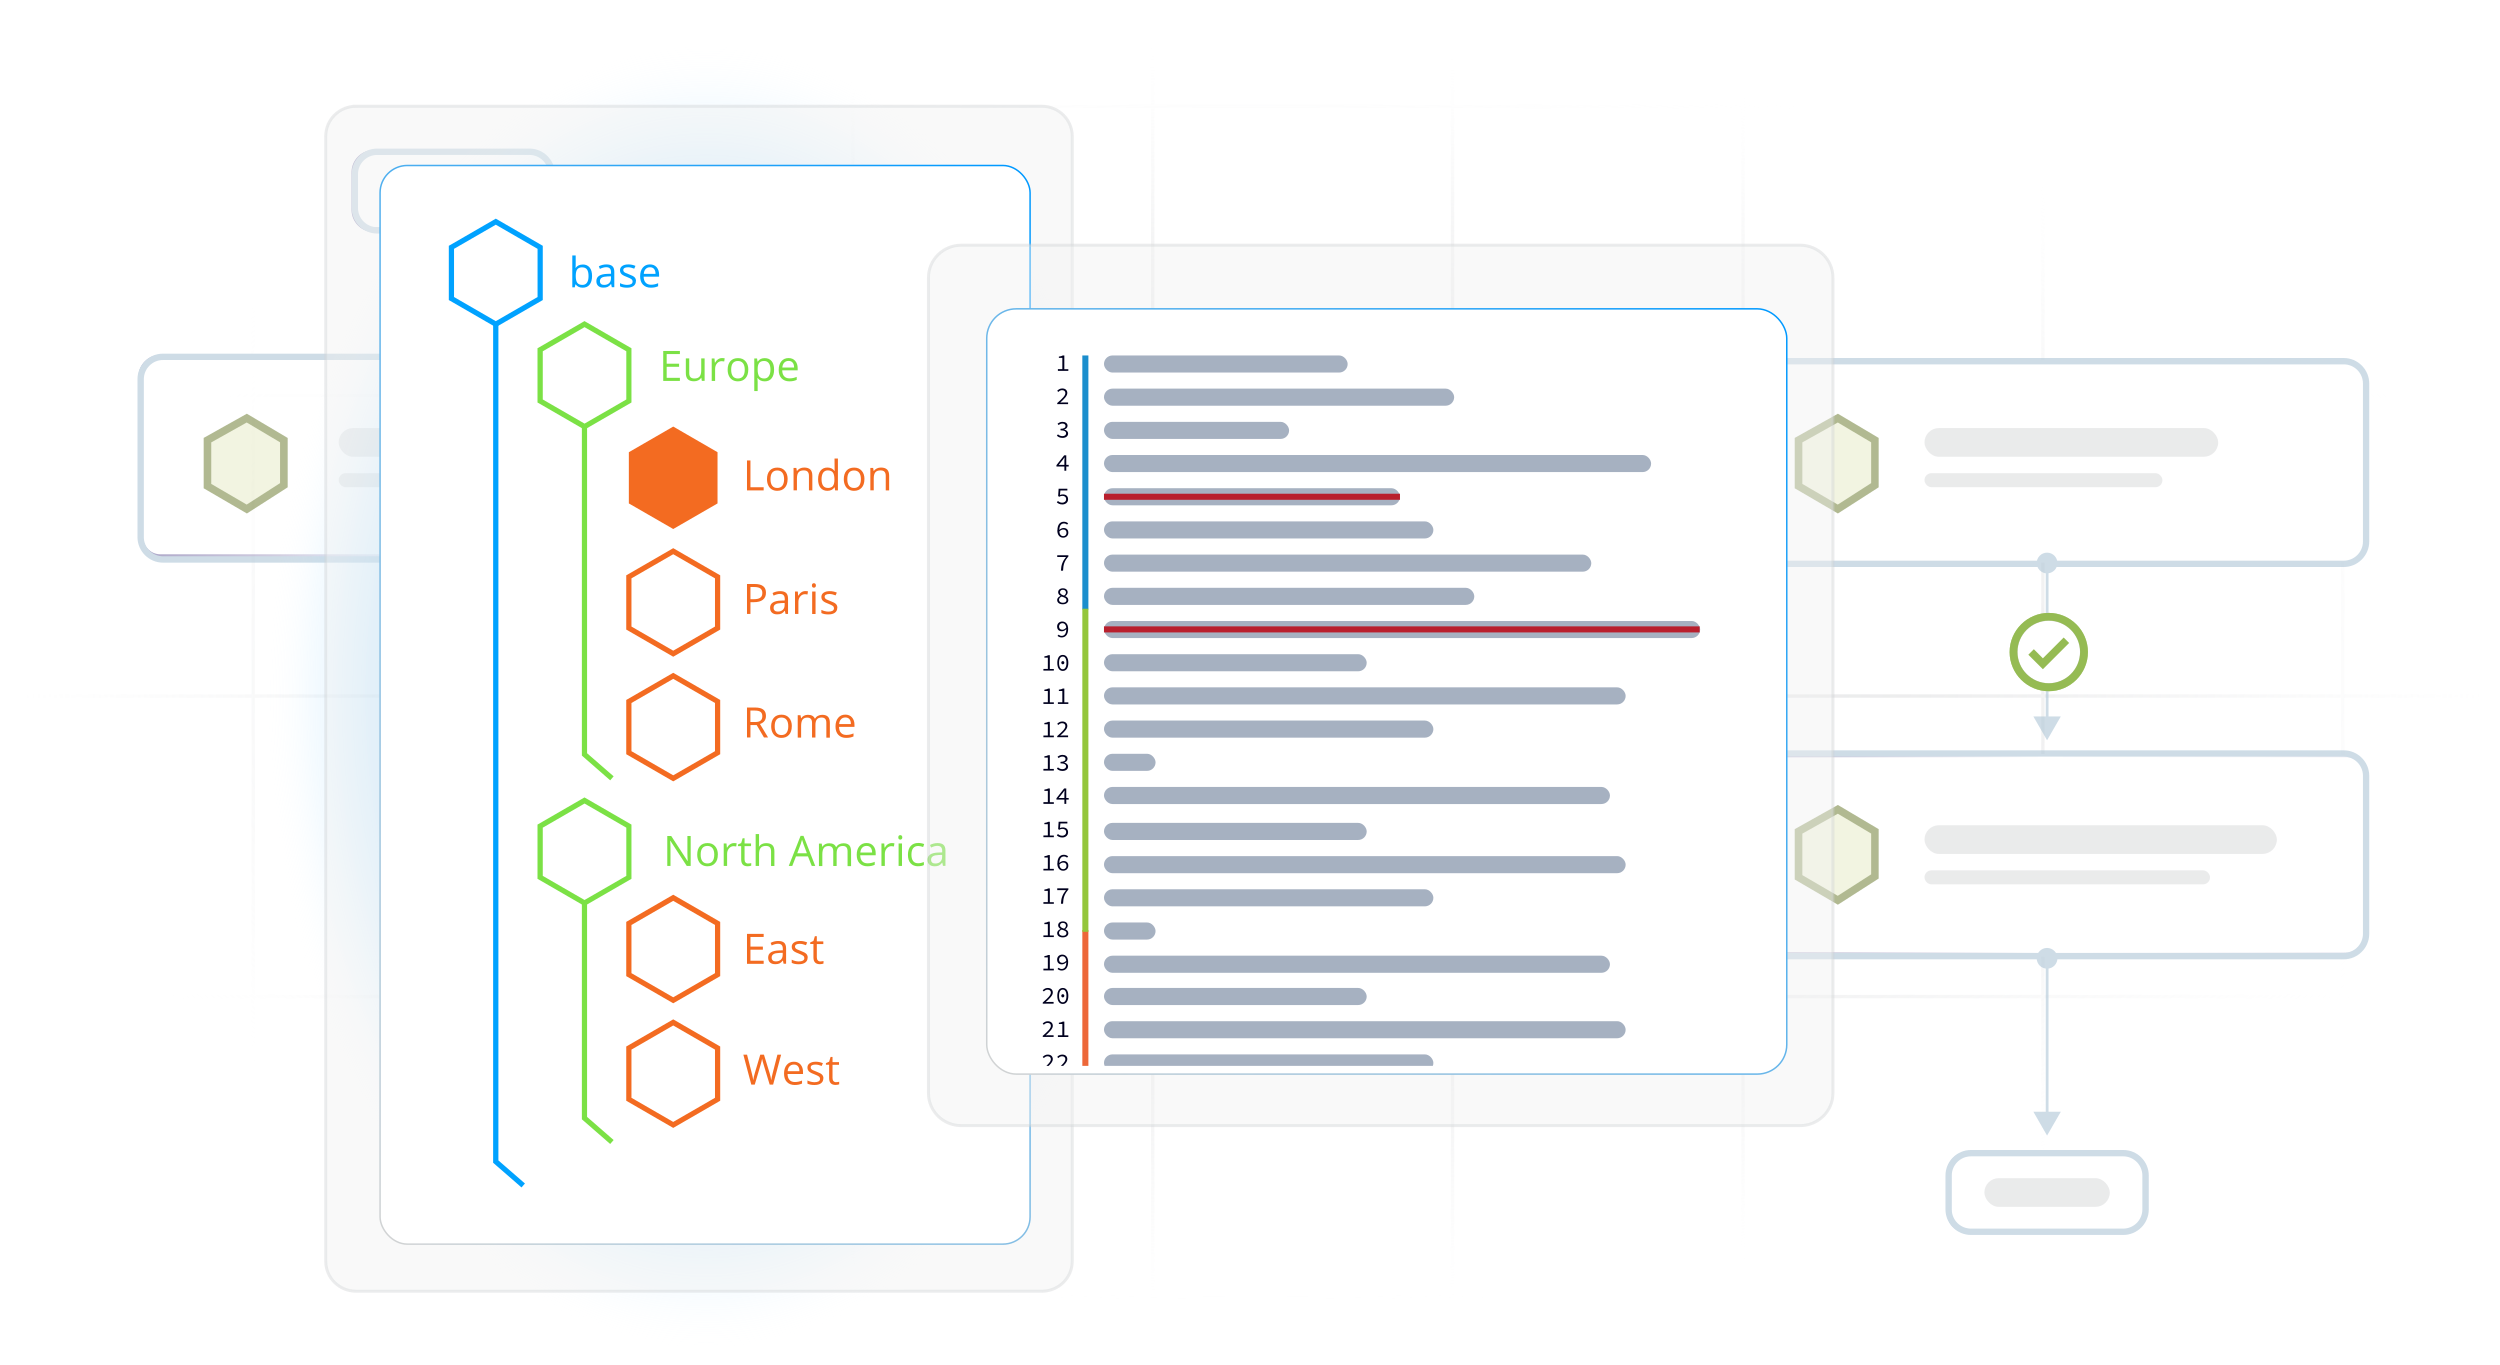 <?xml version="1.0" encoding="UTF-8"?>
<svg id="Layer_1" xmlns="http://www.w3.org/2000/svg" xmlns:xlink="http://www.w3.org/1999/xlink" viewBox="0 0 412.42 225.15">
  <defs>
    <style>
      .cls-1, .cls-2, .cls-3, .cls-4, .cls-5 {
        fill: none;
      }

      .cls-6 {
        filter: url(#drop-shadow-8);
      }

      .cls-7 {
        fill: url(#radial-gradient-2);
      }

      .cls-7, .cls-8 {
        opacity: .4;
      }

      .cls-2 {
        stroke: #ed6739;
      }

      .cls-2, .cls-3, .cls-9, .cls-10, .cls-4, .cls-5, .cls-11 {
        stroke-miterlimit: 10;
      }

      .cls-12, .cls-13, .cls-14 {
        isolation: isolate;
      }

      .cls-12, .cls-14 {
        opacity: .9;
      }

      .cls-15 {
        fill: url(#linear-gradient-5);
      }

      .cls-16 {
        fill: url(#linear-gradient-6);
      }

      .cls-17 {
        fill: url(#linear-gradient-4);
      }

      .cls-18 {
        fill: url(#linear-gradient-3);
      }

      .cls-19 {
        fill: url(#linear-gradient-2);
      }

      .cls-20 {
        fill: #dcddde;
      }

      .cls-3 {
        stroke: #b91f2d;
      }

      .cls-9 {
        stroke: url(#linear-gradient-8);
      }

      .cls-9, .cls-10 {
        stroke-width: .25px;
      }

      .cls-9, .cls-10, .cls-21, .cls-14 {
        fill: #fff;
      }

      .cls-10 {
        stroke: url(#linear-gradient-7);
      }

      .cls-22 {
        fill: url(#linear-gradient);
      }

      .cls-23 {
        fill: #7be145;
      }

      .cls-8 {
        fill: url(#radial-gradient);
      }

      .cls-4 {
        stroke: #94c63c;
      }

      .cls-24 {
        fill: #e3edf0;
      }

      .cls-25 {
        filter: url(#drop-shadow-10);
      }

      .cls-26 {
        fill: #00001e;
      }

      .cls-27 {
        fill: #95bb53;
      }

      .cls-28 {
        fill: #d6d6d7;
      }

      .cls-5 {
        stroke: #1b8ecd;
      }

      .cls-29 {
        opacity: .75;
      }

      .cls-30 {
        opacity: .6;
      }

      .cls-11 {
        fill: #f1f2f2;
        opacity: .57;
        stroke: #d1d3d4;
        stroke-width: .5px;
      }

      .cls-31 {
        fill: #f36b21;
      }

      .cls-32 {
        fill: #e9eccd;
      }

      .cls-33 {
        fill: #adc5d6;
      }

      .cls-34 {
        fill: #7d8b48;
      }

      .cls-35 {
        fill: #425a7c;
        opacity: .47;
      }

      .cls-36 {
        fill: #43727a;
      }

      .cls-37 {
        fill: #00a2ff;
      }

      .cls-38 {
        clip-path: url(#clippath);
      }
    </style>
    <radialGradient id="radial-gradient" cx="206.77" cy="111.7" fx="206.77" fy="111.7" r="105.15" gradientTransform="translate(-16.22 318.46) rotate(-90) scale(1 2)" gradientUnits="userSpaceOnUse">
      <stop offset="0" stop-color="#bcbec0" stop-opacity=".9"/>
      <stop offset=".24" stop-color="#bdbec0" stop-opacity=".89"/>
      <stop offset=".4" stop-color="#c0c2c4" stop-opacity=".84"/>
      <stop offset=".53" stop-color="#c6c7c9" stop-opacity=".76"/>
      <stop offset=".64" stop-color="#cecfd1" stop-opacity=".66"/>
      <stop offset=".75" stop-color="#d8d9db" stop-opacity=".51"/>
      <stop offset=".85" stop-color="#e5e6e7" stop-opacity=".34"/>
      <stop offset=".94" stop-color="#f4f4f5" stop-opacity=".14"/>
      <stop offset="1" stop-color="#fff" stop-opacity="0"/>
    </radialGradient>
    <linearGradient id="linear-gradient" x1="321.14" y1="-605.12" x2="354.27" y2="-605.12" gradientTransform="translate(0 -408.4) scale(1 -1)" gradientUnits="userSpaceOnUse">
      <stop offset="0" stop-color="#665b99"/>
      <stop offset=".34" stop-color="#d1cde0"/>
      <stop offset=".49" stop-color="#fff"/>
      <stop offset=".63" stop-color="#f9f9fb"/>
      <stop offset=".82" stop-color="#eae9f1"/>
      <stop offset="1" stop-color="#d4d2e3"/>
    </linearGradient>
    <linearGradient id="linear-gradient-2" x1="57.99" y1="-439.91" x2="91.11" y2="-439.91" xlink:href="#linear-gradient"/>
    <linearGradient id="linear-gradient-3" x1="22.84" y1="-483.75" x2="128.82" y2="-483.75" xlink:href="#linear-gradient"/>
    <linearGradient id="linear-gradient-4" x1="152.89" y1="-484.49" x2="258.87" y2="-484.49" xlink:href="#linear-gradient"/>
    <linearGradient id="linear-gradient-5" x1="152.89" y1="-549.41" x2="258.87" y2="-549.41" xlink:href="#linear-gradient"/>
    <linearGradient id="linear-gradient-6" x1="284.71" y1="-549.41" x2="390.7" y2="-549.41" xlink:href="#linear-gradient"/>
    <radialGradient id="radial-gradient-2" cx="-102.19" cy="-198.03" fx="-102.19" fy="-198.03" r="110.15" gradientTransform="translate(247.17 14.63) rotate(-90) scale(.98 .66)" gradientUnits="userSpaceOnUse">
      <stop offset="0" stop-color="#09f"/>
      <stop offset=".26" stop-color="#0299ff" stop-opacity=".99"/>
      <stop offset=".4" stop-color="#0a9dff" stop-opacity=".96"/>
      <stop offset=".51" stop-color="#17a2ff" stop-opacity=".91"/>
      <stop offset=".6" stop-color="#2aaaff" stop-opacity=".83"/>
      <stop offset=".68" stop-color="#43b4ff" stop-opacity=".73"/>
      <stop offset=".76" stop-color="#62c0ff" stop-opacity=".61"/>
      <stop offset=".83" stop-color="#87cfff" stop-opacity=".47"/>
      <stop offset=".9" stop-color="#b1e0ff" stop-opacity=".3"/>
      <stop offset=".96" stop-color="#e0f2ff" stop-opacity=".12"/>
      <stop offset="1" stop-color="#fff" stop-opacity="0"/>
    </radialGradient>
    <filter id="drop-shadow-8" filterUnits="userSpaceOnUse">
      <feOffset dx="1" dy="1"/>
      <feGaussianBlur result="blur" stdDeviation="2"/>
      <feFlood flood-color="#231f20" flood-opacity=".2"/>
      <feComposite in2="blur" operator="in"/>
      <feComposite in="SourceGraphic"/>
    </filter>
    <linearGradient id="linear-gradient-7" x1="45.25" y1="185.34" x2="185.37" y2="45.21" gradientUnits="userSpaceOnUse">
      <stop offset="0" stop-color="#d1d3d4"/>
      <stop offset="1" stop-color="#09f"/>
    </linearGradient>
    <filter id="drop-shadow-10" filterUnits="userSpaceOnUse">
      <feOffset dx="1" dy="1"/>
      <feGaussianBlur result="blur-2" stdDeviation="2"/>
      <feFlood flood-color="#231f20" flood-opacity=".2"/>
      <feComposite in2="blur-2" operator="in"/>
      <feComposite in="SourceGraphic"/>
    </filter>
    <linearGradient id="linear-gradient-8" x1="164.55" y1="176.29" x2="290.99" y2="49.85" xlink:href="#linear-gradient-7"/>
    <clipPath id="clippath">
      <rect class="cls-1" x="165.83" y="55.61" width="143.15" height="120.22"/>
    </clipPath>
  </defs>
  <path class="cls-8" d="M409.25,213.7h-22.5v-49.02h22.5v-.56h-22.5v-49.02h22.5v-.56h-22.5v-49.03h22.5v-.56h-22.5V17.84h22.5v-.56h-22.5V0h-.56v17.29h-48.9V0h-.56v17.29h-48.91V0h-.56v17.29h-47.37V0h-.56v17.29h-48.9V0h-.56v17.29h-48.91V0h-.56v17.29h-48.9V0h-.56v17.29h-48.91V0h-.56v17.29H4.29v.56h37.21v47.11H4.29v.56h37.21v49.03H4.29v.56h37.21v49.02H4.29v.56h37.21v49.02H4.29v.56h37.21v9.14h.56v-9.14h48.91v9.14h.56v-9.14h48.9v9.14h.56v-9.14h48.91v9.14h.56v-9.14h48.9v9.14h.56v-9.14h47.37v9.14h.56v-9.14h48.91v9.14h.56v-9.14h48.9v9.14h.56v-9.14h22.5v-.56ZM90.96,213.7h-48.91v-49.02h48.91v49.02ZM90.96,164.12h-48.91v-49.02h48.91v49.02ZM90.96,114.54h-48.91v-49.03h48.91v49.03ZM90.96,64.96h-48.91V17.84h48.91v47.11ZM140.42,213.7h-48.9v-49.02h48.9v49.02ZM140.42,164.12h-48.9v-49.02h48.9v49.02ZM140.42,114.54h-48.9v-49.03h48.9v49.03ZM140.42,64.96h-48.9V17.84h48.9v47.11ZM189.88,213.7h-48.91v-49.02h48.91v49.02ZM189.88,164.12h-48.91v-49.02h48.91v49.02ZM189.88,114.54h-48.91v-49.03h48.91v49.03ZM189.88,64.96h-48.91V17.84h48.91v47.11ZM239.34,213.7h-48.9v-49.02h48.9v49.02ZM239.34,164.12h-48.9v-49.02h48.9v49.02ZM239.34,114.54h-48.9v-49.03h48.9v49.03ZM239.34,64.96h-48.9V17.84h48.9v47.11ZM287.27,213.7h-47.37v-49.02h47.37v49.02ZM287.27,164.12h-47.37v-49.02h47.37v49.02ZM287.27,114.54h-47.37v-49.03h47.37v49.03ZM287.27,64.96h-47.37V17.84h47.37v47.11ZM336.73,213.7h-48.91v-49.02h48.91v49.02ZM336.73,164.12h-48.91v-49.02h48.91v49.02ZM336.73,114.54h-48.91v-49.03h48.91v49.03ZM336.73,64.96h-48.91V17.84h48.91v47.11ZM386.19,213.7h-48.9v-49.02h48.9v49.02ZM386.19,164.12h-48.9v-49.02h48.9v49.02ZM386.19,114.54h-48.9v-49.03h48.9v49.03ZM386.19,64.96h-48.9V17.84h48.9v47.11Z"/>
  <rect class="cls-21" x="153.26" y="59.39" width="104.78" height="33.43" rx="4.59" ry="4.59"/>
  <rect class="cls-21" x="153.26" y="124.39" width="104.78" height="33.43" rx="4.59" ry="4.59"/>
  <rect class="cls-21" x="285.26" y="59.39" width="104.78" height="33.43" rx="4.59" ry="4.59"/>
  <rect class="cls-21" x="285.26" y="124.39" width="104.78" height="33.43" rx="4.59" ry="4.59"/>
  <g class="cls-30">
    <g>
      <g>
        <g class="cls-13">
          <rect class="cls-21" x="321.51" y="190.33" width="32.4" height="12.78" rx="3.27" ry="3.27"/>
          <path class="cls-22" d="M350.64,203.48h-25.86c-2,0-3.63-1.63-3.63-3.63v-6.25c0-2,1.63-3.63,3.63-3.63h25.86c2,0,3.63,1.63,3.63,3.63v6.25c0,2-1.63,3.63-3.63,3.63ZM324.77,190.7c-1.6,0-2.9,1.3-2.9,2.9v6.25c0,1.6,1.3,2.9,2.9,2.9h25.86c1.6,0,2.9-1.3,2.9-2.9v-6.25c0-1.6-1.3-2.9-2.9-2.9h-25.86Z"/>
        </g>
        <g class="cls-13">
          <rect class="cls-21" x="58.35" y="25.12" width="32.4" height="12.78" rx="3.27" ry="3.27"/>
          <path class="cls-19" d="M87.48,38.27h-25.86c-2,0-3.63-1.63-3.63-3.63v-6.25c0-2,1.63-3.63,3.63-3.63h25.86c2,0,3.63,1.63,3.63,3.63v6.25c0,2-1.63,3.63-3.63,3.63ZM61.62,25.49c-1.6,0-2.9,1.3-2.9,2.9v6.25c0,1.6,1.3,2.9,2.9,2.9h25.86c1.6,0,2.9-1.3,2.9-2.9v-6.25c0-1.6-1.3-2.9-2.9-2.9h-25.86Z"/>
        </g>
        <path class="cls-33" d="M87.34,38.53h-25.12c-2.32,0-4.21-1.89-4.21-4.21v-5.6c0-2.32,1.89-4.21,4.21-4.21h25.12c2.32,0,4.21,1.89,4.21,4.21v5.6c0,2.32-1.89,4.21-4.21,4.21h0ZM62.22,25.56c-1.74,0-3.16,1.42-3.16,3.16v5.6c0,1.74,1.42,3.16,3.16,3.16h25.12c1.74,0,3.16-1.42,3.16-3.16v-5.6c0-1.74-1.42-3.16-3.16-3.16h-25.12Z"/>
        <g>
          <rect class="cls-33" x="74.55" y="37.84" width=".46" height="15.03"/>
          <circle class="cls-33" cx="74.78" cy="37.93" r="1.71"/>
          <polygon class="cls-33" points="72.51 52.21 74.78 56.14 77.05 52.21 72.51 52.21"/>
        </g>
        <path class="cls-33" d="M350.27,203.73h-25.12c-2.32,0-4.21-1.89-4.21-4.21v-5.6c0-2.32,1.89-4.21,4.21-4.21h25.12c2.32,0,4.21,1.89,4.21,4.21v5.6c0,2.32-1.89,4.21-4.21,4.21ZM325.14,190.76c-1.74,0-3.16,1.42-3.16,3.16v5.6c0,1.74,1.42,3.16,3.16,3.16h25.12c1.74,0,3.16-1.42,3.16-3.16v-5.6c0-1.74-1.42-3.16-3.16-3.16h-25.12Z"/>
        <g class="cls-12">
          <rect class="cls-21" x="23.2" y="58.9" width="105.25" height="32.92" rx="3.27" ry="3.27"/>
          <path class="cls-18" d="M125.19,92.18H26.47c-2,0-3.63-1.63-3.63-3.63v-26.38c0-2,1.63-3.63,3.63-3.63h98.72c2,0,3.63,1.63,3.63,3.63v26.38c0,2-1.63,3.63-3.63,3.63ZM26.47,59.26c-1.6,0-2.9,1.3-2.9,2.9v26.38c0,1.6,1.3,2.9,2.9,2.9h98.72c1.6,0,2.9-1.3,2.9-2.9v-26.38c0-1.6-1.3-2.9-2.9-2.9H26.47Z"/>
        </g>
        <path class="cls-33" d="M124.77,92.82H26.89c-2.32,0-4.21-1.89-4.21-4.21v-26.06c0-2.32,1.89-4.21,4.21-4.21h97.88c2.32,0,4.21,1.89,4.21,4.21v26.06c0,2.32-1.89,4.21-4.21,4.21ZM26.89,59.39c-1.74,0-3.16,1.42-3.16,3.16v26.06c0,1.74,1.42,3.16,3.16,3.16h97.88c1.74,0,3.16-1.42,3.16-3.16v-26.06c0-1.74-1.42-3.16-3.16-3.16H26.89Z"/>
        <g>
          <rect class="cls-33" x="128.72" y="75.35" width="17.86" height=".46"/>
          <circle class="cls-33" cx="128.81" cy="75.58" r="1.71"/>
          <polygon class="cls-33" points="145.91 77.85 149.84 75.58 145.91 73.32 145.91 77.85"/>
        </g>
        <g>
          <g class="cls-12">
            <rect class="cls-21" x="153.26" y="59.63" width="105.25" height="32.92" rx="3.27" ry="3.27"/>
            <path class="cls-17" d="M255.24,92.91h-98.72c-2,0-3.63-1.63-3.63-3.63v-26.38c0-2,1.63-3.63,3.63-3.63h98.72c2,0,3.63,1.63,3.63,3.63v26.38c0,2-1.63,3.63-3.63,3.63ZM156.52,60c-1.6,0-2.9,1.3-2.9,2.9v26.38c0,1.6,1.3,2.9,2.9,2.9h98.72c1.6,0,2.9-1.3,2.9-2.9v-26.38c0-1.6-1.3-2.9-2.9-2.9h-98.72Z"/>
          </g>
          <g>
            <path class="cls-33" d="M254.82,93.33h-97.88c-2.32,0-4.21-1.89-4.21-4.21v-26.06c0-2.32,1.89-4.21,4.21-4.21h97.88c2.32,0,4.21,1.89,4.21,4.21v26.06c0,2.32-1.89,4.21-4.21,4.21ZM156.94,59.9c-1.74,0-3.16,1.42-3.16,3.16v26.06c0,1.74,1.42,3.16,3.16,3.16h97.88c1.74,0,3.16-1.42,3.16-3.16v-26.06c0-1.74-1.42-3.16-3.16-3.16h-97.88Z"/>
            <g>
              <polygon class="cls-24" points="164.94 70.25 171.45 81.63 177.73 70.25 164.94 70.25"/>
              <path class="cls-36" d="M163.86,69.63l7.6,13.28,7.33-13.28h-14.93ZM171.44,80.35l-5.42-9.47h10.65l-5.23,9.47Z"/>
            </g>
          </g>
        </g>
        <g>
          <g class="cls-12">
            <rect class="cls-21" x="153.26" y="124.56" width="105.25" height="32.92" rx="3.27" ry="3.27"/>
            <path class="cls-15" d="M255.24,157.84h-98.72c-2,0-3.63-1.63-3.63-3.63v-26.38c0-2,1.63-3.63,3.63-3.63h98.72c2,0,3.63,1.63,3.63,3.63v26.38c0,2-1.63,3.63-3.63,3.63ZM156.52,124.92c-1.6,0-2.9,1.3-2.9,2.9v26.38c0,1.6,1.3,2.9,2.9,2.9h98.72c1.6,0,2.9-1.3,2.9-2.9v-26.38c0-1.6-1.3-2.9-2.9-2.9h-98.72Z"/>
          </g>
          <path class="cls-33" d="M254.82,158.26h-97.88c-2.32,0-4.21-1.89-4.21-4.21v-26.06c0-2.32,1.89-4.21,4.21-4.21h97.88c2.32,0,4.21,1.89,4.21,4.21v26.06c0,2.32-1.89,4.21-4.21,4.21ZM156.94,124.82c-1.74,0-3.16,1.42-3.16,3.16v26.06c0,1.74,1.42,3.16,3.16,3.16h97.88c1.74,0,3.16-1.42,3.16-3.16v-26.06c0-1.74-1.42-3.16-3.16-3.16h-97.88Z"/>
        </g>
        <g>
          <g class="cls-12">
            <rect class="cls-21" x="285.08" y="124.56" width="105.25" height="32.92" rx="3.27" ry="3.27"/>
            <path class="cls-16" d="M387.06,157.84h-98.72c-2,0-3.63-1.63-3.63-3.63v-26.38c0-2,1.63-3.63,3.63-3.63h98.72c2,0,3.63,1.63,3.63,3.63v26.38c0,2-1.63,3.63-3.63,3.63ZM288.35,124.92c-1.6,0-2.9,1.3-2.9,2.9v26.38c0,1.6,1.3,2.9,2.9,2.9h98.72c1.6,0,2.9-1.3,2.9-2.9v-26.38c0-1.6-1.3-2.9-2.9-2.9h-98.72Z"/>
          </g>
          <path class="cls-33" d="M386.64,158.26h-97.88c-2.32,0-4.21-1.89-4.21-4.21v-26.06c0-2.32,1.89-4.21,4.21-4.21h97.88c2.32,0,4.21,1.89,4.21,4.21v26.06c0,2.32-1.89,4.21-4.21,4.21h0ZM288.77,124.82c-1.74,0-3.16,1.42-3.16,3.16v26.06c0,1.74,1.42,3.16,3.16,3.16h97.88c1.74,0,3.16-1.42,3.16-3.16v-26.06c0-1.74-1.42-3.16-3.16-3.16h-97.88Z"/>
        </g>
        <g>
          <rect class="cls-14" x="285.23" y="59.97" width="105.25" height="32.92" rx="3.27" ry="3.27"/>
          <g>
            <path class="cls-33" d="M386.64,93.54h-97.88c-2.32,0-4.21-1.89-4.21-4.21v-26.06c0-2.32,1.89-4.21,4.21-4.21h97.88c2.32,0,4.21,1.89,4.21,4.21v26.06c0,2.32-1.89,4.21-4.21,4.21h0ZM288.77,60.11c-1.74,0-3.16,1.42-3.16,3.16v26.06c0,1.74,1.42,3.16,3.16,3.16h97.88c1.74,0,3.16-1.42,3.16-3.16v-26.06c0-1.74-1.42-3.16-3.16-3.16h-97.88Z"/>
            <g>
              <polygon class="cls-32" points="296.7 72.61 303.19 68.97 309.31 72.61 309.31 80.04 303.19 83.97 296.7 80.19 296.7 72.61"/>
              <path class="cls-34" d="M309.93,72.25l-6.74-4-7.12,3.99v8.31l7.12,4.16,6.73-4.32v-8.13ZM308.68,79.7l-5.51,3.54-5.84-3.41v-6.85l5.85-3.28,5.5,3.27v6.74Z"/>
            </g>
            <g>
              <polygon class="cls-32" points="296.7 137.15 303.19 133.51 309.31 137.15 309.31 144.58 303.19 148.52 296.7 144.73 296.7 137.15"/>
              <path class="cls-34" d="M309.93,136.79l-6.74-4-7.12,3.99v8.31l7.12,4.16,6.73-4.32v-8.13ZM308.68,144.24l-5.51,3.54-5.84-3.41v-6.85l5.85-3.28,5.5,3.27v6.74Z"/>
            </g>
            <g>
              <polygon class="cls-32" points="162.63 137.15 169.12 133.51 175.24 137.15 175.24 144.58 169.12 148.52 162.63 144.73 162.63 137.15"/>
              <path class="cls-34" d="M175.86,136.79l-6.74-4-7.12,3.99v8.31l7.12,4.16,6.73-4.32v-8.13ZM174.61,144.24l-5.51,3.54-5.84-3.41v-6.85l5.85-3.28,5.5,3.27v6.74Z"/>
            </g>
            <g>
              <polygon class="cls-32" points="34.23 72.61 40.71 68.97 46.83 72.61 46.83 80.04 40.71 83.97 34.23 80.19 34.23 72.61"/>
              <path class="cls-34" d="M47.46,72.25l-6.74-4-7.12,3.99v8.31l7.13,4.16,6.73-4.32v-8.13ZM46.2,79.7l-5.51,3.54-5.84-3.41v-6.85l5.85-3.28,5.5,3.27v6.74Z"/>
            </g>
          </g>
        </g>
        <g>
          <rect class="cls-33" x="257.95" y="77.12" width="17.86" height=".46"/>
          <circle class="cls-33" cx="258.04" cy="77.35" r="1.71"/>
          <polygon class="cls-33" points="275.14 79.62 279.07 77.35 275.14 75.09 275.14 79.62"/>
        </g>
        <g>
          <rect class="cls-33" x="337.48" y="92.79" width=".46" height="26.06"/>
          <circle class="cls-33" cx="337.7" cy="92.88" r="1.71"/>
          <polygon class="cls-33" points="335.44 118.19 337.7 122.12 339.97 118.19 335.44 118.19"/>
        </g>
        <g>
          <rect class="cls-33" x="337.48" y="158" width=".46" height="26.06"/>
          <circle class="cls-33" cx="337.7" cy="158.09" r="1.71"/>
          <polygon class="cls-33" points="335.44 183.4 337.7 187.33 339.97 183.4 335.44 183.4"/>
        </g>
        <g>
          <g>
            <rect class="cls-33" x="204" y="92.79" width=".46" height="26.06"/>
            <circle class="cls-33" cx="204.22" cy="92.88" r="1.71"/>
            <polygon class="cls-33" points="201.96 118.19 204.22 122.12 206.49 118.19 201.96 118.19"/>
          </g>
          <g>
            <path class="cls-33" d="M212.19,124.81c-.05,0-.1-.02-.12-.05-.04-.04-.06-.08-.06-.13,0-.04.02-.1.06-.13.07-.07.19-.07.26,0,.04.04.05.08.05.13s-.01.1-.05.13c-.04.04-.08.05-.13.05Z"/>
            <path class="cls-33" d="M212.41,124.25c-.07-.04-.1-.1-.1-.16h0s0-.06.02-.09h0c.05-.09.16-.12.25-.07h0c.06.03.1.1.1.15h0s0,.07-.02.09h0c-.03.07-.1.1-.16.1h0s-.06,0-.08-.02ZM212.75,123.6c-.07-.03-.1-.1-.1-.17h0s0-.05.02-.07h0c.04-.1.15-.13.24-.09h0c.07.04.1.1.1.17h0s0,.05-.02.08h0c-.03.07-.1.1-.16.1h0s-.06,0-.08-.02ZM213.07,122.94c-.07-.03-.11-.1-.11-.16h0s0-.06.02-.08h0c.04-.1.15-.13.24-.09h0c.07.03.1.1.1.16h0s0,.05-.01.08h0c-.03.07-.1.1-.17.1h0s-.05,0-.07-.02ZM213.37,122.27c-.07-.03-.11-.1-.11-.17h0s0-.05.01-.07h0c.04-.1.15-.13.24-.1h0c.07.03.11.1.11.17h0s0,.05-.01.07h0c-.03.07-.1.11-.17.11h0s-.05,0-.07-.02ZM213.65,121.6c-.07-.03-.11-.1-.11-.17h0s0-.04,0-.07h0c.04-.1.15-.14.24-.1h0c.07.03.11.1.11.17h0s0,.05,0,.07h0c-.03.07-.1.12-.18.12h0s-.04,0-.07-.02ZM213.93,120.92c-.07-.03-.12-.1-.12-.18h0s0-.04,0-.06h0c.04-.1.14-.15.23-.11h0c.08.03.12.1.12.18h0s0,.04-.01.06h0c-.03.07-.1.12-.17.12h0s-.04,0-.07,0ZM214.18,120.23c-.07-.03-.12-.1-.12-.17h0s0-.04,0-.07h0c.03-.1.14-.15.23-.11h0c.07.02.12.1.12.17h0s0,.04,0,.06h0c-.03.08-.1.12-.18.12h0s-.04,0-.06,0ZM214.41,119.53c-.07-.02-.12-.1-.12-.18h0s0-.04,0-.05h0c.03-.1.13-.15.23-.12h0c.08.03.13.1.13.18h0s0,.04,0,.06h0c-.03.08-.1.12-.18.12h0s-.04,0-.06,0ZM214.63,118.83c-.08-.02-.13-.1-.13-.18h0s0-.04,0-.05h0c.03-.1.13-.15.23-.12h0c.08.02.13.1.13.17h0s0,.04,0,.06h0c-.02.08-.1.13-.18.13h0s-.04,0-.05,0ZM214.83,118.12c-.08-.02-.13-.1-.13-.18h0s0-.03,0-.04h0c.02-.1.12-.15.22-.13h0c.08.02.14.1.14.18h0s0,.04,0,.05h0c-.02.08-.1.13-.18.13h0s-.03,0-.05,0ZM215.01,117.41c-.08-.01-.14-.09-.14-.17h0s0-.03,0-.05h0c.02-.1.12-.15.22-.13h0c.08.02.14.1.14.18h0s0,.03,0,.04h0c-.01.08-.09.14-.18.14h0s-.03,0-.04,0ZM215.18,116.7c-.09-.01-.15-.1-.15-.18h0s0-.03,0-.04h0c.01-.1.12-.17.21-.15h0c.09.02.15.1.15.18h0v.04h0c-.02.09-.1.15-.18.15h0s-.02,0-.04,0ZM215.33,115.98c-.09-.01-.15-.09-.15-.18h0s0-.02,0-.04h0c.01-.1.12-.17.21-.15h0c.09.01.15.09.15.18h0s0,.02,0,.04h0c-.01.09-.1.15-.18.15h-.03ZM215.46,115.27c-.1-.01-.15-.1-.15-.18h0v-.03h0c.01-.1.11-.17.21-.15h0c.09.01.15.1.15.18h0s0,.02,0,.03h0c-.01.09-.09.15-.18.15h-.03ZM215.57,114.54c-.1-.01-.16-.09-.16-.18h0v-.03h0c.01-.1.11-.18.21-.16h0c.1.01.16.09.16.18h0v.02h0c-.01.1-.1.16-.18.16h-.02ZM215.66,113.81c-.1-.01-.16-.1-.16-.19h0c.01-.12.1-.19.21-.18h0c.09,0,.16.09.16.18h0c-.01.11-.09.18-.18.18h-.02ZM215.73,113.08c-.1,0-.17-.09-.17-.19h0c.01-.11.1-.18.2-.18h0c.1,0,.18.1.17.19h0c0,.1-.09.18-.18.18h-.01ZM215.79,112.35c-.1,0-.18-.08-.18-.18h0c0-.11.1-.18.2-.18h0c.1,0,.17.09.17.18h0c0,.11-.09.18-.18.18h0ZM215.82,111.62c-.1,0-.18-.08-.18-.18h0c0-.11.09-.19.19-.19h0c.1,0,.18.09.18.18h0c0,.11-.08.18-.18.18h0ZM215.84,110.88c-.1,0-.18-.08-.18-.18h0c0-.1.08-.18.18-.18h0c.1,0,.18.09.18.18h0c0,.1-.08.18-.18.18h0ZM215.65,109.97c0-.1.07-.18.18-.19h0c.1,0,.19.08.19.18h0c0,.1-.08.18-.18.18h0c-.1,0-.18-.07-.18-.18ZM215.62,109.25h0c0-.11.07-.19.18-.19h0c.1,0,.18.07.19.17h0c0,.11-.07.19-.18.2h0c-.1,0-.18-.08-.18-.18ZM215.57,108.52h0c0-.11.07-.19.17-.2h0c.1,0,.18.07.19.17h0c0,.1-.07.19-.17.2h-.01c-.1,0-.18-.07-.18-.17ZM215.51,107.8v-.02h0c0-.1.07-.17.16-.18h0c.1,0,.19.07.2.17h0s0,0,0,.01h0c0,.1-.07.18-.17.18h-.01c-.1,0-.18-.07-.18-.16ZM215.42,107.07v-.03h0c0-.09.07-.16.15-.18h0c.1-.01.2.06.21.16h0v.02h0c0,.1-.07.17-.16.18h-.02c-.1,0-.17-.07-.18-.16ZM215.32,106.35v-.03h0c0-.09.06-.17.15-.18h0c.1-.01.19.05.21.15h0s0,.02,0,.03h0c0,.09-.07.17-.16.18h-.03c-.09,0-.16-.07-.18-.15ZM215.19,105.64v-.04h0c0-.09.06-.16.15-.18h0c.1-.02.2.04.21.15h0v.04h0c0,.08-.06.16-.15.18h-.04c-.08,0-.16-.06-.18-.15ZM215.05,104.93v-.04h0c0-.08.06-.16.15-.18h0c.1-.02.2.04.21.14h0s0,.02,0,.04h0c0,.09-.06.16-.15.18h-.04c-.09,0-.16-.06-.18-.14ZM214.89,104.22v-.05h0c0-.08.06-.15.14-.18h0c.1-.02.2.04.22.14h0s0,.03,0,.04h0c0,.08-.06.15-.14.18h0s-.03,0-.04,0h0c-.08,0-.16-.06-.18-.14ZM214.71,103.5s0-.03,0-.04h0c0-.08.05-.15.14-.18h0c.1-.03.2.03.22.12h0s0,.04,0,.05h0c0,.08-.05.15-.13.18h0s-.04,0-.05,0h0c-.08,0-.15-.06-.18-.14ZM214.51,102.81h0s0-.04,0-.06h0c0-.07.05-.15.13-.17h0c.1-.03.2.02.23.12h0s0,.03,0,.05h0c0,.08-.05.15-.13.18h0s-.04,0-.05,0h0c-.08,0-.15-.05-.18-.13ZM214.3,102.11h0s-.01-.04-.01-.05h0c0-.08.05-.15.13-.18h0c.1-.04.2.01.23.12h0s0,.04,0,.05h0c0,.08-.04.15-.12.18h0s-.04,0-.06,0h0c-.07,0-.15-.05-.17-.12ZM214.07,101.42s-.01-.04-.01-.07h0c0-.07.05-.15.12-.17h0c.1-.04.2.01.23.11h0s0,.04,0,.07h0c0,.07-.04.14-.12.17h0s-.04,0-.07,0h0c-.07,0-.15-.04-.17-.12ZM213.82,100.74s-.01-.04-.01-.07h0c0-.07.04-.15.12-.18h0c.1-.04.2.01.23.11h0s.01.04.01.06h0c0,.07-.04.15-.12.18h0s-.04.01-.07.01h0c-.07,0-.15-.04-.17-.12ZM213.54,100.06s-.01-.05-.01-.07h0c0-.07.04-.14.12-.17h0c.09-.04.2,0,.23.1h0s.01.05.01.07h0c0,.07-.04.14-.11.17h0s-.05.01-.07.01h0c-.07,0-.14-.04-.17-.12ZM213.26,99.39s-.01-.04-.01-.07h0c0-.07.04-.14.11-.17h0c.1-.04.21,0,.24.09h0s.01.05.01.07h0c0,.07-.04.14-.11.17h0s-.05.01-.07.01h0c-.07,0-.14-.04-.17-.11ZM212.96,98.73s-.01-.05-.01-.08h0c0-.07.04-.13.11-.16h0c.09-.04.2,0,.24.09h0s.01.05.01.08h0c0,.07-.04.13-.1.16h0s-.05.01-.08.01h0c-.07,0-.13-.04-.17-.1ZM212.64,98.07s-.01-.05-.01-.07h0c0-.07.04-.14.1-.17h0c.09-.04.2,0,.24.08h0s.02.05.02.08h0c0,.07-.04.13-.1.17h0s-.05.01-.08.01h0c-.07,0-.13-.04-.17-.1ZM212.31,97.42s-.01-.06-.01-.09h0c0-.07.04-.13.1-.16h0c.09-.04.2-.01.25.07h0s.02.06.02.09h0c0,.07-.04.13-.1.16h0s-.05.02-.08.02h0c-.07,0-.13-.04-.17-.1ZM211.97,96.78h0s-.02-.06-.02-.09h0c0-.07.04-.12.1-.16h0c.09-.05.21-.01.25.07h0s.02.06.02.09h0c0,.07-.03.12-.1.16h0s-.06.02-.09.02h0c-.06,0-.12-.04-.16-.1Z"/>
            <path class="cls-33" d="M211.7,96.1s-.05,0-.07-.01c-.02,0-.04-.02-.06-.04s-.03-.04-.04-.06c-.01-.02-.01-.04-.01-.07,0-.02,0-.04.01-.07,0-.02.02-.04.04-.06.07-.07.19-.07.26,0,.04.04.06.08.06.12,0,.05-.02.1-.06.13-.01.01-.04.03-.06.04-.02.01-.04.01-.07.01Z"/>
            <path class="cls-33" d="M213.23,125.17c-.33.56-1.05.75-1.62.41-.56-.33-.75-1.05-.41-1.61s1.05-.75,1.61-.41.75,1.05.41,1.61h0Z"/>
            <polygon class="cls-33" points="213.24 95.49 210.5 94.01 210.59 97.13 213.24 95.49"/>
          </g>
        </g>
      </g>
      <g>
        <g>
          <circle class="cls-21" cx="337.98" cy="107.56" r="5.51"/>
          <path class="cls-28" d="M337.98,113.44c-3.24,0-5.88-2.64-5.88-5.88s2.64-5.88,5.88-5.88,5.88,2.64,5.88,5.88-2.64,5.88-5.88,5.88ZM337.98,102.42c-2.84,0-5.14,2.31-5.14,5.14s2.31,5.14,5.14,5.14,5.15-2.31,5.15-5.14-2.31-5.14-5.15-5.14Z"/>
        </g>
        <g id="Validation">
          <path class="cls-27" d="M337.98,114.03c-3.55,0-6.46-2.91-6.46-6.46s2.91-6.46,6.46-6.46,6.46,2.91,6.46,6.46-2.91,6.46-6.46,6.46ZM337.98,102.38c-2.85,0-5.17,2.33-5.17,5.17s2.33,5.17,5.17,5.17,5.17-2.33,5.17-5.17-2.33-5.17-5.17-5.17Z"/>
          <polygon class="cls-27" points="337.01 110.4 334.61 108.01 335.52 107.1 337.01 108.6 340.44 105.17 341.34 106.07 337.01 110.4"/>
        </g>
      </g>
    </g>
    <rect class="cls-20" x="55.87" y="70.62" width="52.3" height="4.73" rx="2.37" ry="2.37"/>
    <rect class="cls-20" x="64.21" y="29.15" width="20.69" height="4.73" rx="2.37" ry="2.37"/>
    <rect class="cls-20" x="327.36" y="194.36" width="20.69" height="4.73" rx="2.37" ry="2.37"/>
    <rect class="cls-20" x="55.87" y="78.06" width="42.38" height="2.31" rx="1.15" ry="1.15"/>
    <rect class="cls-20" x="182.77" y="70.62" width="62.16" height="4.73" rx="2.37" ry="2.37"/>
    <rect class="cls-20" x="182.77" y="78.06" width="50.36" height="2.31" rx="1.15" ry="1.15"/>
    <rect class="cls-20" x="317.48" y="70.62" width="48.45" height="4.73" rx="2.37" ry="2.37"/>
    <rect class="cls-20" x="317.48" y="78.06" width="39.25" height="2.31" rx="1.15" ry="1.15"/>
    <rect class="cls-20" x="317.48" y="136.14" width="58.13" height="4.73" rx="2.37" ry="2.37"/>
    <rect class="cls-20" x="317.48" y="143.58" width="47.1" height="2.31" rx="1.15" ry="1.15"/>
    <rect class="cls-20" x="181.44" y="136.14" width="58.13" height="4.73" rx="2.37" ry="2.37"/>
    <rect class="cls-20" x="181.44" y="143.58" width="47.1" height="2.31" rx="1.15" ry="1.15"/>
  </g>
  <g>
    <ellipse class="cls-7" cx="116.54" cy="115.27" rx="72.18" ry="107.83"/>
    <g>
      <g class="cls-29">
        <g class="cls-13">
          <path class="cls-11" d="M58.75,17.53h113.12c2.77,0,5.01,2.21,5.01,4.93v185.62c0,2.72-2.24,4.93-5.01,4.93H58.75c-2.77,0-5.01-2.21-5.01-4.93V22.46c0-2.72,2.24-4.93,5.01-4.93Z"/>
        </g>
      </g>
      <g class="cls-6">
        <g class="cls-13">
          <rect class="cls-10" x="61.7" y="26.3" width="107.23" height="177.94" rx="4.49" ry="4.49"/>
        </g>
      </g>
      <g>
        <path class="cls-37" d="M81.79,53.98l-7.75-4.48v-8.95l7.75-4.48,7.75,4.48v8.95l-7.75,4.48ZM74.9,49l6.89,3.98,6.89-3.98v-7.95l-6.89-3.98-6.89,3.98v7.95Z"/>
        <path class="cls-23" d="M96.42,70.88l-7.75-4.48v-8.95l7.75-4.48,7.75,4.48v8.95l-7.75,4.48ZM89.54,65.9l6.89,3.98,6.89-3.98v-7.95l-6.89-3.98-6.89,3.98v7.95Z"/>
        <polygon class="cls-31" points="103.74 74.6 103.74 83.05 111.06 87.27 118.37 83.05 118.37 74.6 111.06 70.37 103.74 74.6"/>
        <path class="cls-31" d="M111.06,108.34l-7.75-4.48v-8.95l7.75-4.48,7.75,4.48v8.95l-7.75,4.48ZM104.17,103.36l6.89,3.98,6.89-3.98v-7.95l-6.89-3.98-6.89,3.98v7.95Z"/>
        <path class="cls-23" d="M96.42,149.46l-7.75-4.48v-8.95l7.75-4.48,7.75,4.48v8.95l-7.75,4.48ZM89.54,144.49l6.89,3.98,6.89-3.98v-7.95l-6.89-3.98-6.89,3.98v7.95Z"/>
        <path class="cls-31" d="M111.06,165.51l-7.75-4.48v-8.95l7.75-4.48,7.75,4.48v8.95l-7.75,4.48ZM104.17,160.54l6.89,3.98,6.89-3.98v-7.95l-6.89-3.98-6.89,3.98v7.95Z"/>
        <path class="cls-31" d="M111.06,186.07l-7.75-4.48v-8.95l7.75-4.48,7.75,4.48v8.95l-7.75,4.48ZM104.17,181.1l6.89,3.98,6.89-3.98v-7.95l-6.89-3.98-6.89,3.98v7.95Z"/>
        <path class="cls-31" d="M111.06,128.9l-7.75-4.48v-8.95l7.75-4.48,7.75,4.48v8.95l-7.75,4.48ZM104.17,123.92l6.89,3.98,6.89-3.98v-7.95l-6.89-3.98-6.89,3.98v7.95Z"/>
        <polygon class="cls-37" points="86.03 195.89 81.35 191.82 81.35 53.48 82.22 53.48 82.22 191.43 86.6 195.24 86.03 195.89"/>
        <polygon class="cls-23" points="100.66 128.73 95.99 124.65 95.99 70.37 96.85 70.37 96.85 124.26 101.23 128.07 100.66 128.73"/>
        <polygon class="cls-23" points="100.66 188.72 95.99 184.65 95.99 148.96 96.85 148.96 96.85 184.25 101.23 188.07 100.66 188.72"/>
        <g class="cls-13">
          <g class="cls-13">
            <path class="cls-37" d="M96.14,43.63c.49,0,.86.17,1.13.5.27.33.4.8.4,1.41s-.14,1.08-.41,1.42-.65.5-1.13.5c-.24,0-.46-.04-.66-.13-.2-.09-.37-.23-.5-.41h-.04l-.12.48h-.4v-5.26h.56v1.28c0,.29,0,.54-.03.77h.03c.26-.37.65-.55,1.16-.55ZM96.06,44.1c-.38,0-.66.11-.83.33s-.25.59-.25,1.11.09.89.26,1.12c.17.22.45.34.83.34.34,0,.6-.12.77-.38.17-.25.25-.61.25-1.08s-.08-.84-.25-1.08c-.17-.24-.43-.35-.78-.35Z"/>
            <path class="cls-37" d="M100.93,47.39l-.11-.53h-.03c-.18.23-.37.39-.55.47s-.41.12-.69.12c-.37,0-.65-.09-.86-.28-.21-.19-.31-.46-.31-.81,0-.75.6-1.14,1.79-1.18l.63-.02v-.23c0-.29-.06-.5-.19-.64s-.33-.21-.6-.21c-.31,0-.66.09-1.05.28l-.17-.43c.18-.1.38-.18.6-.23.22-.06.44-.08.65-.08.44,0,.77.1.98.29s.32.51.32.94v2.53h-.42ZM99.67,47c.35,0,.62-.1.82-.29s.3-.46.3-.8v-.33l-.56.02c-.45.02-.77.08-.96.21-.2.12-.3.31-.3.57,0,.2.06.36.18.46.12.11.29.16.52.16Z"/>
            <path class="cls-37" d="M104.9,46.38c0,.34-.13.61-.39.8-.26.19-.62.28-1.08.28-.49,0-.87-.08-1.15-.23v-.52c.18.09.37.16.57.21.2.05.4.08.59.08.29,0,.52-.05.68-.14.16-.09.24-.24.24-.43,0-.14-.06-.27-.19-.37s-.37-.22-.73-.36c-.34-.13-.59-.24-.73-.34-.15-.1-.25-.2-.32-.33-.07-.12-.11-.27-.11-.44,0-.3.12-.54.37-.71s.58-.26,1.01-.26c.4,0,.79.08,1.17.24l-.2.46c-.37-.15-.71-.23-1.01-.23-.27,0-.47.04-.6.12-.13.08-.2.2-.2.34,0,.1.03.18.08.25.05.07.13.14.25.2.11.06.33.15.65.27.44.16.74.32.89.48s.23.37.23.61Z"/>
            <path class="cls-37" d="M107.37,47.46c-.55,0-.98-.17-1.3-.5-.32-.33-.47-.8-.47-1.39s.15-1.07.44-1.42.69-.53,1.18-.53c.46,0,.83.15,1.1.46.27.31.41.71.41,1.21v.35h-2.55c.01.44.12.77.33.99.21.23.5.34.88.34.4,0,.79-.08,1.18-.25v.5c-.2.08-.39.15-.56.18s-.39.06-.64.06ZM107.22,44.09c-.3,0-.53.1-.71.29-.18.19-.28.46-.31.8h1.94c0-.35-.08-.62-.24-.81s-.38-.28-.68-.28Z"/>
          </g>
        </g>
        <g class="cls-13">
          <g class="cls-13">
            <path class="cls-23" d="M112.16,62.84h-2.75v-4.94h2.75v.51h-2.18v1.59h2.05v.51h-2.05v1.82h2.18v.51Z"/>
            <path class="cls-23" d="M113.7,59.14v2.4c0,.3.07.53.21.68s.35.22.65.22c.39,0,.67-.11.85-.32.18-.21.27-.56.27-1.04v-1.95h.56v3.7h-.46l-.08-.5h-.03c-.11.18-.27.32-.48.42-.2.1-.44.15-.7.15-.45,0-.79-.11-1.01-.32-.22-.21-.34-.56-.34-1.03v-2.42h.57Z"/>
            <path class="cls-23" d="M119.11,59.07c.16,0,.31.01.44.04l-.08.52c-.15-.03-.29-.05-.41-.05-.3,0-.56.12-.77.36s-.32.55-.32.91v1.99h-.56v-3.7h.46l.06.69h.03c.14-.24.3-.43.5-.56.19-.13.41-.2.64-.2Z"/>
            <path class="cls-23" d="M123.44,60.99c0,.6-.15,1.08-.46,1.41-.3.34-.72.51-1.26.51-.33,0-.63-.08-.88-.23-.26-.16-.46-.38-.59-.67-.14-.29-.21-.63-.21-1.02,0-.6.15-1.07.45-1.41.3-.34.72-.5,1.26-.5s.93.17,1.24.52c.31.34.46.81.46,1.4ZM120.62,60.99c0,.47.09.83.28,1.08.19.25.47.37.83.37s.65-.12.84-.37c.19-.25.29-.61.29-1.08s-.1-.83-.29-1.07c-.19-.24-.47-.37-.84-.37s-.64.12-.83.36-.28.6-.28,1.08Z"/>
            <path class="cls-23" d="M126.15,62.91c-.24,0-.46-.04-.66-.13-.2-.09-.37-.23-.5-.41h-.04c.03.22.04.42.04.62v1.52h-.56v-5.37h.46l.08.51h.03c.14-.2.31-.35.5-.44.19-.09.41-.13.66-.13.49,0,.87.17,1.14.5.27.33.4.81.4,1.41s-.14,1.08-.41,1.42-.65.5-1.13.5ZM126.07,59.55c-.38,0-.65.1-.82.31-.17.21-.26.54-.26,1v.12c0,.52.09.89.26,1.12.17.22.45.34.83.34.32,0,.57-.13.75-.39.18-.26.27-.62.27-1.07s-.09-.82-.27-1.06c-.18-.25-.44-.37-.77-.37Z"/>
            <path class="cls-23" d="M130.23,62.91c-.55,0-.98-.17-1.3-.5-.32-.33-.47-.8-.47-1.39s.15-1.07.44-1.42.69-.53,1.18-.53c.46,0,.83.15,1.1.46.27.31.41.71.41,1.21v.35h-2.55c.01.44.12.77.33.99.21.23.5.34.88.34.4,0,.79-.08,1.18-.25v.5c-.2.08-.39.15-.56.18s-.39.06-.64.06ZM130.08,59.54c-.3,0-.53.1-.71.29-.18.19-.28.46-.31.8h1.94c0-.35-.08-.62-.24-.81s-.38-.28-.68-.28Z"/>
          </g>
        </g>
        <g class="cls-13">
          <g class="cls-13">
            <path class="cls-31" d="M123.23,80.9v-4.94h.57v4.42h2.18v.52h-2.75Z"/>
            <path class="cls-31" d="M129.93,79.05c0,.6-.15,1.08-.46,1.41-.3.34-.72.51-1.26.51-.33,0-.63-.08-.88-.23-.26-.16-.46-.38-.59-.67-.14-.29-.21-.63-.21-1.02,0-.6.15-1.07.45-1.41.3-.34.72-.5,1.26-.5s.93.17,1.24.52c.31.34.46.81.46,1.4ZM127.11,79.05c0,.47.09.83.28,1.08.19.25.47.37.83.37s.65-.12.84-.37c.19-.25.29-.61.29-1.08s-.1-.83-.29-1.07c-.19-.24-.47-.37-.84-.37s-.64.12-.83.36-.28.6-.28,1.08Z"/>
            <path class="cls-31" d="M133.45,80.9v-2.4c0-.3-.07-.53-.21-.68-.14-.15-.35-.22-.65-.22-.39,0-.67.1-.85.31-.18.21-.27.55-.27,1.04v1.94h-.56v-3.7h.46l.09.51h.03c.11-.18.28-.32.48-.42.21-.1.44-.15.69-.15.45,0,.78.11,1.01.32.23.22.34.56.34,1.03v2.42h-.56Z"/>
            <path class="cls-31" d="M137.68,80.41h-.03c-.26.38-.65.56-1.16.56-.48,0-.86-.17-1.13-.5-.27-.33-.4-.8-.4-1.41s.14-1.08.41-1.42c.27-.34.65-.51,1.13-.51s.89.18,1.16.55h.04l-.02-.27v-.26s-.01-1.51-.01-1.51h.56v5.26h-.46l-.07-.5ZM136.56,80.5c.38,0,.66-.1.83-.31.17-.21.26-.54.26-1.01v-.12c0-.53-.09-.9-.26-1.12-.17-.22-.45-.34-.84-.34-.33,0-.58.13-.76.38-.17.26-.26.62-.26,1.08s.09.83.26,1.07c.17.24.43.36.76.36Z"/>
            <path class="cls-31" d="M142.6,79.05c0,.6-.15,1.08-.46,1.41-.3.34-.72.51-1.26.51-.33,0-.63-.08-.88-.23-.26-.16-.46-.38-.59-.67-.14-.29-.21-.63-.21-1.02,0-.6.15-1.07.45-1.41.3-.34.72-.5,1.26-.5s.93.17,1.24.52c.31.34.46.81.46,1.4ZM139.78,79.05c0,.47.09.83.28,1.08.19.25.47.37.83.37s.65-.12.84-.37c.19-.25.29-.61.29-1.08s-.1-.83-.29-1.07c-.19-.24-.47-.37-.84-.37s-.64.12-.83.36-.28.6-.28,1.08Z"/>
            <path class="cls-31" d="M146.12,80.9v-2.4c0-.3-.07-.53-.21-.68-.14-.15-.35-.22-.65-.22-.39,0-.67.1-.85.31-.18.21-.27.55-.27,1.04v1.94h-.56v-3.7h.46l.09.51h.03c.11-.18.28-.32.48-.42.21-.1.44-.15.69-.15.45,0,.78.11,1.01.32.23.22.34.56.34,1.03v2.42h-.56Z"/>
          </g>
        </g>
        <g class="cls-13">
          <g class="cls-13">
            <path class="cls-31" d="M126.36,97.79c0,.5-.17.88-.51,1.15-.34.27-.83.4-1.47.4h-.58v1.94h-.57v-4.94h1.28c1.23,0,1.85.48,1.85,1.44ZM123.8,98.85h.52c.51,0,.88-.08,1.1-.25.23-.16.34-.43.34-.79,0-.33-.11-.57-.32-.73-.21-.16-.55-.24-1-.24h-.64v2.01Z"/>
            <path class="cls-31" d="M129.59,101.29l-.11-.53h-.03c-.18.23-.37.39-.55.47s-.41.12-.69.12c-.37,0-.65-.09-.86-.28-.21-.19-.31-.46-.31-.81,0-.75.6-1.14,1.79-1.18l.63-.02v-.23c0-.29-.06-.5-.19-.64s-.33-.21-.6-.21c-.31,0-.66.09-1.05.28l-.17-.43c.18-.1.38-.18.6-.23.22-.06.44-.08.65-.08.44,0,.77.1.98.29s.32.51.32.94v2.53h-.42ZM128.32,100.89c.35,0,.62-.1.82-.29s.3-.46.3-.8v-.33l-.56.02c-.45.02-.77.08-.96.21-.2.12-.3.31-.3.57,0,.2.06.36.18.46.12.11.29.16.52.16Z"/>
            <path class="cls-31" d="M132.85,97.51c.16,0,.31.01.44.04l-.08.52c-.15-.03-.29-.05-.41-.05-.3,0-.56.12-.77.36s-.32.55-.32.91v1.99h-.56v-3.7h.46l.06.69h.03c.14-.24.3-.43.5-.56.19-.13.41-.2.64-.2Z"/>
            <path class="cls-31" d="M133.94,96.58c0-.13.03-.22.09-.28.06-.06.14-.09.24-.09.09,0,.17.03.23.09s.1.15.1.28-.03.22-.1.28c-.07.06-.14.09-.23.09-.09,0-.17-.03-.24-.09-.06-.06-.09-.16-.09-.28ZM134.54,101.29h-.56v-3.7h.56v3.7Z"/>
            <path class="cls-31" d="M138.12,100.28c0,.34-.13.61-.39.8-.26.19-.62.28-1.08.28-.49,0-.87-.08-1.15-.23v-.52c.18.09.37.16.57.21.2.05.4.08.59.08.29,0,.52-.05.68-.14.16-.09.24-.24.24-.43,0-.14-.06-.27-.19-.37s-.37-.22-.73-.36c-.34-.13-.59-.24-.73-.34-.15-.1-.25-.2-.32-.33-.07-.12-.11-.27-.11-.44,0-.3.12-.54.37-.71s.58-.26,1.01-.26c.4,0,.79.08,1.17.24l-.2.46c-.37-.15-.71-.23-1.01-.23-.27,0-.47.04-.6.12-.13.08-.2.2-.2.34,0,.1.03.18.08.25.05.07.13.14.25.2.11.06.33.15.65.27.44.16.74.32.89.48s.23.37.23.61Z"/>
          </g>
        </g>
        <g class="cls-13">
          <g class="cls-13">
            <path class="cls-31" d="M123.8,119.61v2.05h-.57v-4.94h1.36c.61,0,1.05.12,1.34.35s.43.58.43,1.05c0,.65-.33,1.09-.99,1.32l1.34,2.22h-.68l-1.2-2.05h-1.03ZM123.8,119.11h.79c.41,0,.7-.08.89-.24.19-.16.28-.4.28-.72s-.1-.56-.29-.71c-.19-.14-.5-.22-.93-.22h-.75v1.89Z"/>
            <path class="cls-31" d="M130.62,119.81c0,.6-.15,1.08-.46,1.41-.3.34-.72.51-1.26.51-.33,0-.63-.08-.88-.23-.26-.16-.46-.38-.59-.67-.14-.29-.21-.63-.21-1.02,0-.6.15-1.07.45-1.41.3-.34.72-.5,1.26-.5s.93.17,1.24.52c.31.34.46.81.46,1.4ZM127.8,119.81c0,.47.09.83.28,1.08.19.25.47.37.83.37s.65-.12.84-.37c.19-.25.29-.61.29-1.08s-.1-.83-.29-1.07c-.19-.24-.47-.37-.84-.37s-.64.12-.83.36-.28.6-.28,1.08Z"/>
            <path class="cls-31" d="M136.32,121.66v-2.41c0-.3-.06-.52-.19-.66-.13-.15-.32-.22-.59-.22-.35,0-.61.1-.77.3-.17.2-.25.51-.25.93v2.07h-.56v-2.41c0-.3-.06-.52-.19-.66-.13-.15-.32-.22-.59-.22-.35,0-.61.11-.77.32-.16.21-.25.56-.25,1.04v1.94h-.56v-3.7h.46l.09.51h.03c.11-.18.25-.32.45-.42.19-.1.41-.15.65-.15.58,0,.96.21,1.14.63h.03c.11-.19.27-.35.48-.46s.45-.17.72-.17c.42,0,.73.11.94.32.21.22.31.56.31,1.03v2.42h-.56Z"/>
            <path class="cls-31" d="M139.6,121.73c-.55,0-.98-.17-1.3-.5-.32-.33-.47-.8-.47-1.39s.15-1.07.44-1.42.69-.53,1.18-.53c.46,0,.83.15,1.1.46.27.31.41.71.41,1.21v.35h-2.55c.01.44.12.77.33.99.21.23.5.34.88.34.4,0,.79-.08,1.18-.25v.5c-.2.08-.39.15-.56.18s-.39.06-.64.06ZM139.45,118.36c-.3,0-.53.1-.71.29-.18.19-.28.46-.31.8h1.94c0-.35-.08-.62-.24-.81s-.38-.28-.68-.28Z"/>
          </g>
        </g>
        <g class="cls-13">
          <g class="cls-13">
            <path class="cls-31" d="M125.98,159h-2.75v-4.94h2.75v.51h-2.18v1.59h2.05v.51h-2.05v1.82h2.18v.51Z"/>
            <path class="cls-31" d="M129.27,159l-.11-.53h-.03c-.18.23-.37.39-.55.47s-.41.12-.69.12c-.37,0-.65-.09-.86-.28-.21-.19-.31-.46-.31-.81,0-.75.6-1.14,1.79-1.18l.63-.02v-.23c0-.29-.06-.5-.19-.64s-.33-.21-.6-.21c-.31,0-.66.09-1.05.28l-.17-.43c.18-.1.38-.18.6-.23.22-.06.44-.08.65-.08.44,0,.77.1.98.29s.32.51.32.94v2.53h-.42ZM128,158.6c.35,0,.62-.1.82-.29s.3-.46.3-.8v-.33l-.56.02c-.45.02-.77.08-.96.21-.2.12-.3.31-.3.57,0,.2.06.36.18.46.12.11.29.16.52.16Z"/>
            <path class="cls-31" d="M133.23,157.99c0,.34-.13.61-.39.8-.26.19-.62.28-1.08.28-.49,0-.87-.08-1.15-.23v-.52c.18.09.37.16.57.21.2.05.4.08.59.08.29,0,.52-.05.68-.14.16-.09.24-.24.24-.43,0-.14-.06-.27-.19-.37s-.37-.22-.73-.36c-.34-.13-.59-.24-.73-.34-.15-.1-.25-.2-.32-.33-.07-.12-.11-.27-.11-.44,0-.3.12-.54.37-.71s.58-.26,1.01-.26c.4,0,.79.08,1.17.24l-.2.46c-.37-.15-.71-.23-1.01-.23-.27,0-.47.04-.6.12-.13.08-.2.2-.2.34,0,.1.03.18.08.25.05.07.13.14.25.2.11.06.33.15.65.27.44.16.74.32.89.48s.23.37.23.61Z"/>
            <path class="cls-31" d="M135.34,158.6c.1,0,.19,0,.29-.02.09-.01.17-.03.22-.05v.43c-.06.03-.15.05-.27.07-.12.02-.22.03-.32.03-.72,0-1.07-.38-1.07-1.13v-2.2h-.53v-.27l.53-.23.24-.79h.32v.86h1.07v.44h-1.07v2.18c0,.22.05.39.16.51.11.12.25.18.44.18Z"/>
          </g>
        </g>
        <g class="cls-13">
          <g class="cls-13">
            <path class="cls-31" d="M127.54,178.92h-.57l-1-3.31c-.05-.15-.1-.33-.16-.55-.06-.22-.09-.36-.09-.4-.05.3-.13.62-.24.98l-.97,3.29h-.57l-1.31-4.94h.61l.78,3.05c.11.43.19.82.24,1.16.06-.41.15-.82.27-1.21l.89-3h.61l.93,3.03c.11.35.2.74.27,1.18.04-.32.12-.71.24-1.17l.78-3.04h.61l-1.32,4.94Z"/>
            <path class="cls-31" d="M131.11,178.99c-.55,0-.98-.17-1.3-.5-.32-.33-.47-.8-.47-1.39s.15-1.07.44-1.42.69-.53,1.18-.53c.46,0,.83.15,1.1.46.27.31.41.71.41,1.21v.35h-2.55c.01.44.12.77.33.99.21.23.5.34.88.34.4,0,.79-.08,1.18-.25v.5c-.2.08-.39.15-.56.18s-.39.06-.64.06ZM130.96,175.62c-.3,0-.53.1-.71.29-.18.19-.28.46-.31.8h1.94c0-.35-.08-.62-.24-.81s-.38-.28-.68-.28Z"/>
            <path class="cls-31" d="M135.82,177.91c0,.34-.13.61-.39.8-.26.19-.62.28-1.08.28-.49,0-.87-.08-1.15-.23v-.52c.18.09.37.16.57.21.2.05.4.08.59.08.29,0,.52-.05.68-.14.16-.09.24-.24.24-.43,0-.14-.06-.27-.19-.37s-.37-.22-.73-.36c-.34-.13-.59-.24-.73-.34-.15-.1-.25-.2-.32-.33-.07-.12-.11-.27-.11-.44,0-.3.12-.54.37-.71s.58-.26,1.01-.26c.4,0,.79.08,1.17.24l-.2.46c-.37-.15-.71-.23-1.01-.23-.27,0-.47.04-.6.12-.13.08-.2.2-.2.34,0,.1.03.18.08.25.05.07.13.14.25.2.11.06.33.15.65.27.44.16.74.32.89.48s.23.37.23.61Z"/>
            <path class="cls-31" d="M137.93,178.52c.1,0,.19,0,.29-.02.09-.01.17-.03.22-.05v.43c-.06.03-.15.05-.27.07-.12.02-.22.03-.32.03-.72,0-1.07-.38-1.07-1.13v-2.2h-.53v-.27l.53-.23.24-.79h.32v.86h1.07v.44h-1.07v2.18c0,.22.05.39.16.51.11.12.25.18.44.18Z"/>
          </g>
        </g>
        <g class="cls-13">
          <g class="cls-13">
            <path class="cls-23" d="M113.95,142.85h-.66l-2.7-4.15h-.03c.04.49.05.93.05,1.34v2.81h-.53v-4.94h.65l2.69,4.13h.03c0-.06-.01-.26-.03-.59-.02-.33-.02-.57-.02-.71v-2.83h.54v4.94Z"/>
            <path class="cls-23" d="M118.42,140.99c0,.6-.15,1.08-.46,1.41-.3.34-.72.51-1.26.51-.33,0-.63-.08-.88-.23-.26-.16-.46-.38-.59-.67-.14-.29-.21-.63-.21-1.02,0-.6.15-1.07.45-1.41.3-.34.72-.5,1.26-.5s.93.17,1.24.52c.31.34.46.81.46,1.4ZM115.59,140.99c0,.47.09.83.28,1.08.19.25.47.37.83.37s.65-.12.84-.37c.19-.25.29-.61.29-1.08s-.1-.83-.29-1.07c-.19-.24-.47-.37-.84-.37s-.64.12-.83.36-.28.6-.28,1.08Z"/>
            <path class="cls-23" d="M121.09,139.08c.16,0,.31.01.44.04l-.08.52c-.15-.03-.29-.05-.41-.05-.3,0-.56.12-.77.36s-.32.55-.32.91v1.99h-.56v-3.7h.46l.06.69h.03c.14-.24.3-.43.5-.56.19-.13.41-.2.64-.2Z"/>
            <path class="cls-23" d="M123.42,142.45c.1,0,.19,0,.29-.02.09-.01.17-.03.22-.05v.43c-.06.03-.15.05-.27.07-.12.02-.22.03-.32.03-.72,0-1.07-.38-1.07-1.13v-2.2h-.53v-.27l.53-.23.24-.79h.32v.86h1.07v.44h-1.07v2.18c0,.22.05.39.16.51.11.12.25.18.44.18Z"/>
            <path class="cls-23" d="M127.2,142.85v-2.4c0-.3-.07-.53-.21-.68-.14-.15-.35-.22-.65-.22-.39,0-.67.11-.85.32s-.27.56-.27,1.04v1.94h-.56v-5.26h.56v1.59c0,.19,0,.35-.03.48h.03c.11-.18.27-.32.47-.42.2-.1.44-.15.7-.15.45,0,.79.11,1.02.32.23.22.34.56.34,1.03v2.42h-.56Z"/>
            <path class="cls-23" d="M133.91,142.85l-.62-1.57h-1.98l-.61,1.57h-.58l1.95-4.96h.48l1.94,4.96h-.59ZM133.11,140.76l-.57-1.53c-.07-.19-.15-.43-.23-.71-.05.22-.12.45-.21.71l-.58,1.53h1.6Z"/>
            <path class="cls-23" d="M139.82,142.85v-2.41c0-.3-.06-.52-.19-.66-.13-.15-.32-.22-.59-.22-.35,0-.61.1-.77.3-.17.2-.25.51-.25.93v2.07h-.56v-2.41c0-.3-.06-.52-.19-.66-.13-.15-.32-.22-.59-.22-.35,0-.61.11-.77.32-.16.21-.25.56-.25,1.04v1.94h-.56v-3.7h.46l.09.51h.03c.11-.18.25-.32.45-.42.19-.1.41-.15.65-.15.58,0,.96.21,1.14.63h.03c.11-.19.27-.35.48-.46s.45-.17.72-.17c.42,0,.73.11.94.32.21.22.31.56.31,1.03v2.42h-.56Z"/>
            <path class="cls-23" d="M143.1,142.91c-.55,0-.98-.17-1.3-.5-.32-.33-.47-.8-.47-1.39s.15-1.07.44-1.42.69-.53,1.18-.53c.46,0,.83.15,1.1.46.27.31.41.71.41,1.21v.35h-2.55c.01.44.12.77.33.99.21.23.5.34.88.34.4,0,.79-.08,1.18-.25v.5c-.2.08-.39.15-.56.18s-.39.06-.64.06ZM142.95,139.55c-.3,0-.53.1-.71.29-.18.19-.28.46-.31.8h1.94c0-.35-.08-.62-.24-.81s-.38-.28-.68-.28Z"/>
            <path class="cls-23" d="M147.11,139.08c.16,0,.31.01.44.04l-.08.52c-.15-.03-.29-.05-.41-.05-.3,0-.56.12-.77.36s-.32.55-.32.91v1.99h-.56v-3.7h.46l.06.69h.03c.14-.24.3-.43.5-.56.19-.13.41-.2.64-.2Z"/>
            <path class="cls-23" d="M148.19,138.14c0-.13.03-.22.09-.28.06-.06.14-.09.24-.09.09,0,.17.03.23.09s.1.15.1.28-.03.22-.1.28c-.07.06-.14.09-.23.09-.09,0-.17-.03-.24-.09-.06-.06-.09-.16-.09-.28ZM148.8,142.85h-.56v-3.7h.56v3.7Z"/>
            <path class="cls-23" d="M151.47,142.91c-.54,0-.95-.17-1.25-.5s-.44-.8-.44-1.4.15-1.1.45-1.44.72-.51,1.28-.51c.18,0,.36.02.53.06.18.04.32.08.42.13l-.17.48c-.12-.05-.26-.09-.41-.12-.15-.03-.28-.05-.39-.05-.75,0-1.13.48-1.13,1.44,0,.46.09.8.28,1.05s.46.36.82.36c.31,0,.62-.07.95-.2v.5c-.25.13-.56.19-.94.19Z"/>
            <path class="cls-23" d="M155.56,142.85l-.11-.53h-.03c-.18.23-.37.39-.55.47s-.41.12-.69.12c-.37,0-.65-.09-.86-.28-.21-.19-.31-.46-.31-.81,0-.75.6-1.14,1.79-1.18l.63-.02v-.23c0-.29-.06-.5-.19-.64s-.33-.21-.6-.21c-.31,0-.66.09-1.05.28l-.17-.43c.18-.1.38-.18.6-.23.22-.06.44-.08.65-.08.44,0,.77.1.98.29s.32.51.32.94v2.53h-.42ZM154.3,142.45c.35,0,.62-.1.82-.29s.3-.46.3-.8v-.33l-.56.02c-.45.02-.77.08-.96.21-.2.12-.3.31-.3.57,0,.2.06.36.18.46.12.11.29.16.52.16Z"/>
          </g>
        </g>
      </g>
    </g>
  </g>
  <g>
    <g>
      <circle class="cls-21" cx="337.98" cy="107.56" r="5.51"/>
      <path class="cls-28" d="M337.98,113.44c-3.24,0-5.88-2.64-5.88-5.88s2.64-5.88,5.88-5.88,5.88,2.64,5.88,5.88-2.64,5.88-5.88,5.88ZM337.98,102.42c-2.84,0-5.14,2.31-5.14,5.14s2.31,5.14,5.14,5.14,5.15-2.31,5.15-5.14-2.31-5.14-5.15-5.14Z"/>
    </g>
    <g id="Validation-2" data-name="Validation">
      <path class="cls-27" d="M337.98,114.03c-3.55,0-6.46-2.91-6.46-6.46s2.91-6.46,6.46-6.46,6.46,2.91,6.46,6.46-2.91,6.46-6.46,6.46ZM337.98,102.38c-2.85,0-5.17,2.33-5.17,5.17s2.33,5.17,5.17,5.17,5.17-2.33,5.17-5.17-2.33-5.17-5.17-5.17Z"/>
      <polygon class="cls-27" points="337.01 110.4 334.61 108.01 335.52 107.1 337.01 108.6 340.44 105.17 341.34 106.07 337.01 110.4"/>
    </g>
  </g>
  <g>
    <g>
      <g class="cls-29">
        <g class="cls-13">
          <path class="cls-11" d="M158.59,40.45h138.36c3,0,5.42,2.39,5.42,5.34v134.56c0,2.95-2.43,5.34-5.42,5.34h-138.36c-3,0-5.42-2.39-5.42-5.34V45.79c0-2.95,2.43-5.34,5.42-5.34Z"/>
        </g>
      </g>
      <g class="cls-25">
        <g class="cls-13">
          <rect class="cls-9" x="161.78" y="49.95" width="131.98" height="126.24" rx="4.86" ry="4.86"/>
        </g>
      </g>
    </g>
    <g class="cls-38">
      <g>
        <g>
          <path class="cls-26" d="M174.52,60.9h.73v-1.86h-.57v-.21c.3-.04.49-.1.65-.19h.25v2.27h.66v.27h-1.72v-.27Z"/>
          <path class="cls-26" d="M174.42,66.48c.86-.76,1.33-1.21,1.33-1.63,0-.29-.18-.49-.55-.49-.24,0-.45.13-.61.3l-.19-.19c.23-.23.48-.39.84-.39.51,0,.83.3.83.75,0,.48-.48.95-1.17,1.58.16-.01.32-.02.47-.02h.83v.28h-1.79v-.2Z"/>
          <path class="cls-26" d="M174.36,71.86l.17-.21c.17.16.4.3.73.3.35,0,.61-.18.61-.46,0-.3-.25-.5-.92-.5v-.25c.6,0,.83-.21.83-.47,0-.24-.21-.4-.52-.4-.24,0-.46.11-.62.25l-.18-.21c.21-.18.49-.32.81-.32.48,0,.84.24.84.65,0,.31-.23.5-.54.61v.02c.34.07.63.29.63.65,0,.45-.41.72-.92.72-.44,0-.73-.17-.92-.36Z"/>
          <path class="cls-26" d="M175.6,75.91c0-.14.01-.31.02-.45h-.02c-.08.12-.17.25-.26.37l-.69.86h1.65v.27h-2.02v-.22l1.27-1.62h.35v2.54h-.31v-1.75Z"/>
          <path class="cls-26" d="M174.36,82.86l.16-.22c.17.15.38.29.72.29s.64-.22.64-.58-.25-.55-.62-.55c-.21,0-.34.05-.52.15l-.18-.11.08-1.22h1.44v.29h-1.15l-.07.75c.15-.06.28-.1.47-.1.49,0,.87.25.87.8s-.45.86-.94.86c-.45,0-.72-.17-.92-.35Z"/>
          <path class="cls-26" d="M174.44,87.48c0-1.02.51-1.41,1.06-1.41.31,0,.54.12.71.27l-.18.21c-.13-.12-.31-.2-.51-.2-.41,0-.77.29-.77,1.14,0,.62.24.96.66.96.3,0,.53-.22.53-.56s-.19-.54-.54-.54c-.2,0-.45.1-.67.36v-.26c.2-.21.46-.35.72-.35.47,0,.79.26.79.78,0,.49-.39.82-.85.82-.55,0-.97-.41-.97-1.22Z"/>
          <path class="cls-26" d="M175.87,91.89h-1.46v-.29h1.84v.2c-.67.77-.84,1.34-.88,2.34h-.35c.04-.96.27-1.54.84-2.25Z"/>
          <path class="cls-26" d="M174.4,98.99c0-.35.27-.55.55-.68v-.02c-.21-.13-.39-.33-.39-.59,0-.39.33-.65.78-.65.5,0,.79.28.79.68,0,.24-.18.46-.39.6v.02c.28.14.5.3.5.66s-.33.68-.91.68-.93-.29-.93-.7ZM175.93,99c0-.35-.35-.44-.8-.59-.25.13-.43.29-.43.55,0,.28.25.48.64.48s.59-.18.59-.44ZM175.85,97.74c0-.25-.18-.45-.51-.45-.28,0-.47.16-.47.41,0,.3.29.43.67.55.21-.15.31-.32.31-.51Z"/>
          <path class="cls-26" d="M174.45,104.91l.18-.21c.13.12.31.2.51.2.41,0,.77-.29.77-1.14,0-.62-.24-.96-.66-.96-.3,0-.54.22-.54.55s.19.54.54.54c.2,0,.44-.1.66-.36v.26c-.2.21-.46.35-.73.35-.47,0-.79-.26-.79-.79,0-.49.39-.82.84-.82.55,0,.98.41.98,1.22,0,1.02-.51,1.41-1.06,1.41-.31,0-.54-.12-.71-.27Z"/>
          <path class="cls-26" d="M172.13,110.35h.73v-1.86h-.57v-.21c.3-.04.49-.1.65-.19h.25v2.27h.66v.27h-1.72v-.27Z"/>
          <path class="cls-26" d="M174.42,109.35c0-.85.35-1.31.91-1.31s.91.46.91,1.31-.35,1.33-.91,1.33-.91-.48-.91-1.33ZM175.93,109.35c0-.73-.25-1.04-.61-1.04s-.61.32-.61,1.04.25,1.06.61,1.06.61-.33.61-1.06ZM175.08,109.32c0-.16.12-.26.25-.26s.25.1.25.26-.12.27-.25.27-.25-.1-.25-.27Z"/>
          <path class="cls-26" d="M172.13,115.85h.73v-1.86h-.57v-.21c.3-.04.49-.1.65-.19h.25v2.27h.66v.27h-1.72v-.27Z"/>
          <path class="cls-26" d="M174.52,115.85h.73v-1.86h-.57v-.21c.3-.04.49-.1.65-.19h.25v2.27h.66v.27h-1.72v-.27Z"/>
          <path class="cls-26" d="M172.13,121.34h.73v-1.86h-.57v-.21c.3-.04.49-.1.65-.19h.25v2.27h.66v.27h-1.72v-.27Z"/>
          <path class="cls-26" d="M174.42,121.42c.86-.76,1.33-1.21,1.33-1.63,0-.29-.18-.49-.55-.49-.24,0-.45.13-.61.3l-.19-.19c.23-.23.48-.39.84-.39.51,0,.83.3.83.75,0,.48-.48.95-1.17,1.58.16-.01.32-.02.47-.02h.83v.28h-1.79v-.2Z"/>
          <path class="cls-26" d="M172.13,126.84h.73v-1.86h-.57v-.21c.3-.04.49-.1.65-.19h.25v2.27h.66v.27h-1.72v-.27Z"/>
          <path class="cls-26" d="M174.36,126.8l.17-.21c.17.16.4.3.73.3.35,0,.61-.18.61-.46,0-.3-.25-.5-.92-.5v-.25c.6,0,.83-.21.83-.47,0-.24-.21-.4-.52-.4-.24,0-.46.11-.62.25l-.18-.21c.21-.18.49-.32.81-.32.48,0,.84.24.84.65,0,.31-.23.5-.54.61v.02c.34.07.63.29.63.65,0,.45-.41.72-.92.72-.44,0-.73-.17-.92-.36Z"/>
          <path class="cls-26" d="M172.13,132.33h.73v-1.86h-.57v-.21c.3-.04.49-.1.65-.19h.25v2.27h.66v.27h-1.72v-.27Z"/>
          <path class="cls-26" d="M175.6,130.86c0-.14.01-.31.02-.45h-.02c-.08.12-.17.25-.26.37l-.69.86h1.65v.27h-2.02v-.22l1.27-1.62h.35v2.54h-.31v-1.75Z"/>
          <path class="cls-26" d="M172.13,137.83h.73v-1.86h-.57v-.21c.3-.04.49-.1.65-.19h.25v2.27h.66v.27h-1.72v-.27Z"/>
          <path class="cls-26" d="M174.36,137.8l.16-.22c.17.15.38.29.72.29s.64-.22.64-.58-.25-.55-.62-.55c-.21,0-.34.05-.52.15l-.18-.11.08-1.22h1.44v.29h-1.15l-.07.75c.15-.06.28-.1.47-.1.49,0,.87.25.87.8s-.45.86-.94.86c-.45,0-.72-.17-.92-.35Z"/>
          <path class="cls-26" d="M172.13,143.32h.73v-1.86h-.57v-.21c.3-.04.49-.1.65-.19h.25v2.27h.66v.27h-1.72v-.27Z"/>
          <path class="cls-26" d="M174.44,142.42c0-1.02.51-1.41,1.06-1.41.31,0,.54.12.71.27l-.18.21c-.13-.12-.31-.2-.51-.2-.41,0-.77.29-.77,1.14,0,.62.24.96.66.96.3,0,.53-.22.53-.56s-.19-.54-.54-.54c-.2,0-.45.1-.67.36v-.26c.2-.21.46-.35.72-.35.47,0,.79.26.79.78,0,.49-.39.82-.85.82-.55,0-.97-.41-.97-1.22Z"/>
          <path class="cls-26" d="M172.13,148.82h.73v-1.86h-.57v-.21c.3-.04.49-.1.65-.19h.25v2.27h.66v.27h-1.72v-.27Z"/>
          <path class="cls-26" d="M175.87,146.84h-1.46v-.29h1.84v.2c-.67.77-.84,1.34-.88,2.34h-.35c.04-.96.27-1.54.84-2.25Z"/>
          <path class="cls-26" d="M172.13,154.31h.73v-1.86h-.57v-.21c.3-.04.49-.1.65-.19h.25v2.27h.66v.27h-1.72v-.27Z"/>
          <path class="cls-26" d="M174.4,153.94c0-.35.27-.55.55-.68v-.02c-.21-.13-.39-.33-.39-.59,0-.39.33-.65.78-.65.5,0,.79.28.79.68,0,.24-.18.46-.39.6v.02c.28.14.5.3.5.66s-.33.68-.91.68-.93-.29-.93-.7ZM175.93,153.94c0-.35-.35-.44-.8-.59-.25.13-.43.29-.43.55,0,.28.25.48.64.48s.59-.18.59-.44ZM175.85,152.69c0-.25-.18-.45-.51-.45-.28,0-.47.16-.47.41,0,.3.29.43.67.55.21-.15.31-.32.31-.51Z"/>
          <path class="cls-26" d="M172.13,159.8h.73v-1.86h-.57v-.21c.3-.04.49-.1.65-.19h.25v2.27h.66v.27h-1.72v-.27Z"/>
          <path class="cls-26" d="M174.45,159.86l.18-.21c.13.12.31.2.51.2.41,0,.77-.29.77-1.14,0-.62-.24-.96-.66-.96-.3,0-.54.22-.54.55s.19.54.54.54c.2,0,.44-.1.66-.36v.26c-.2.21-.46.35-.73.35-.47,0-.79-.26-.79-.79,0-.49.39-.82.84-.82.55,0,.98.41.98,1.22,0,1.02-.51,1.41-1.06,1.41-.31,0-.54-.12-.71-.27Z"/>
          <path class="cls-26" d="M172.03,165.38c.86-.76,1.33-1.21,1.33-1.63,0-.29-.18-.49-.55-.49-.24,0-.45.13-.61.3l-.19-.19c.23-.23.48-.39.84-.39.51,0,.83.3.83.75,0,.48-.48.95-1.17,1.58.16-.01.32-.02.47-.02h.83v.28h-1.79v-.2Z"/>
          <path class="cls-26" d="M174.42,164.29c0-.85.35-1.31.91-1.31s.91.46.91,1.31-.35,1.33-.91,1.33-.91-.48-.91-1.33ZM175.93,164.29c0-.73-.25-1.04-.61-1.04s-.61.32-.61,1.04.25,1.06.61,1.06.61-.33.61-1.06ZM175.08,164.27c0-.16.12-.26.25-.26s.25.1.25.26-.12.27-.25.27-.25-.1-.25-.27Z"/>
          <path class="cls-26" d="M172.03,170.87c.86-.76,1.33-1.21,1.33-1.63,0-.29-.18-.49-.55-.49-.24,0-.45.13-.61.3l-.19-.19c.23-.23.48-.39.84-.39.51,0,.83.3.83.75,0,.48-.48.95-1.17,1.58.16-.01.32-.02.47-.02h.83v.28h-1.79v-.2Z"/>
          <path class="cls-26" d="M174.52,170.79h.73v-1.86h-.57v-.21c.3-.04.49-.1.65-.19h.25v2.27h.66v.27h-1.72v-.27Z"/>
          <path class="cls-26" d="M172.03,176.37c.86-.76,1.33-1.21,1.33-1.63,0-.29-.18-.49-.55-.49-.24,0-.45.13-.61.3l-.19-.19c.23-.23.48-.39.84-.39.51,0,.83.3.83.75,0,.48-.48.95-1.17,1.58.16-.01.32-.02.47-.02h.83v.28h-1.79v-.2Z"/>
          <path class="cls-26" d="M174.42,176.37c.86-.76,1.33-1.21,1.33-1.63,0-.29-.18-.49-.55-.49-.24,0-.45.13-.61.3l-.19-.19c.23-.23.48-.39.84-.39.51,0,.83.3.83.75,0,.48-.48.95-1.17,1.58.16-.01.32-.02.47-.02h.83v.28h-1.79v-.2Z"/>
        </g>
        <rect class="cls-35" x="182.12" y="58.64" width="40.2" height="2.82" rx="1.41" ry="1.41"/>
        <rect class="cls-35" x="182.12" y="64.11" width="57.77" height="2.82" rx="1.41" ry="1.41"/>
        <rect class="cls-35" x="182.12" y="69.59" width="30.54" height="2.82" rx="1.41" ry="1.41"/>
        <rect class="cls-35" x="182.12" y="75.06" width="90.26" height="2.82" rx="1.41" ry="1.41"/>
        <rect class="cls-35" x="182.12" y="80.54" width="48.83" height="2.82" rx="1.41" ry="1.41"/>
        <rect class="cls-35" x="182.12" y="86.01" width="54.34" height="2.82" rx="1.41" ry="1.41"/>
        <rect class="cls-35" x="182.12" y="91.49" width="80.39" height="2.82" rx="1.41" ry="1.41"/>
        <rect class="cls-35" x="182.12" y="96.97" width="61.09" height="2.82" rx="1.41" ry="1.41"/>
        <rect class="cls-35" x="182.12" y="102.44" width="98.35" height="2.82" rx="1.41" ry="1.41"/>
        <rect class="cls-35" x="182.12" y="107.92" width="43.34" height="2.82" rx="1.41" ry="1.41"/>
        <rect class="cls-35" x="182.12" y="113.39" width="86.06" height="2.82" rx="1.41" ry="1.41"/>
        <rect class="cls-35" x="182.12" y="118.87" width="54.34" height="2.82" rx="1.41" ry="1.41"/>
        <rect class="cls-35" x="182.12" y="124.35" width="8.51" height="2.82" rx="1.41" ry="1.41"/>
        <rect class="cls-35" x="182.12" y="129.82" width="83.47" height="2.82" rx="1.41" ry="1.41"/>
        <rect class="cls-35" x="182.12" y="135.75" width="43.34" height="2.82" rx="1.41" ry="1.41"/>
        <rect class="cls-35" x="182.12" y="141.23" width="86.06" height="2.82" rx="1.41" ry="1.41"/>
        <rect class="cls-35" x="182.12" y="146.7" width="54.34" height="2.82" rx="1.41" ry="1.41"/>
        <rect class="cls-35" x="182.12" y="162.98" width="43.34" height="2.82" rx="1.41" ry="1.41"/>
        <rect class="cls-35" x="182.12" y="168.46" width="86.06" height="2.82" rx="1.41" ry="1.41"/>
        <rect class="cls-35" x="182.12" y="173.94" width="54.34" height="2.82" rx="1.41" ry="1.41"/>
        <rect class="cls-35" x="182.12" y="152.18" width="8.51" height="2.82" rx="1.41" ry="1.41"/>
        <rect class="cls-35" x="182.12" y="157.66" width="83.47" height="2.82" rx="1.41" ry="1.41"/>
        <line class="cls-5" x1="179.05" y1="58.64" x2="179.05" y2="100.54"/>
        <line class="cls-2" x1="179.05" y1="153.44" x2="179.05" y2="176.56"/>
        <line class="cls-4" x1="179.05" y1="100.42" x2="179.05" y2="153.72"/>
        <line class="cls-3" x1="182.12" y1="81.95" x2="230.95" y2="81.95"/>
        <line class="cls-3" x1="182.12" y1="103.83" x2="280.39" y2="103.83"/>
      </g>
    </g>
  </g>
</svg>